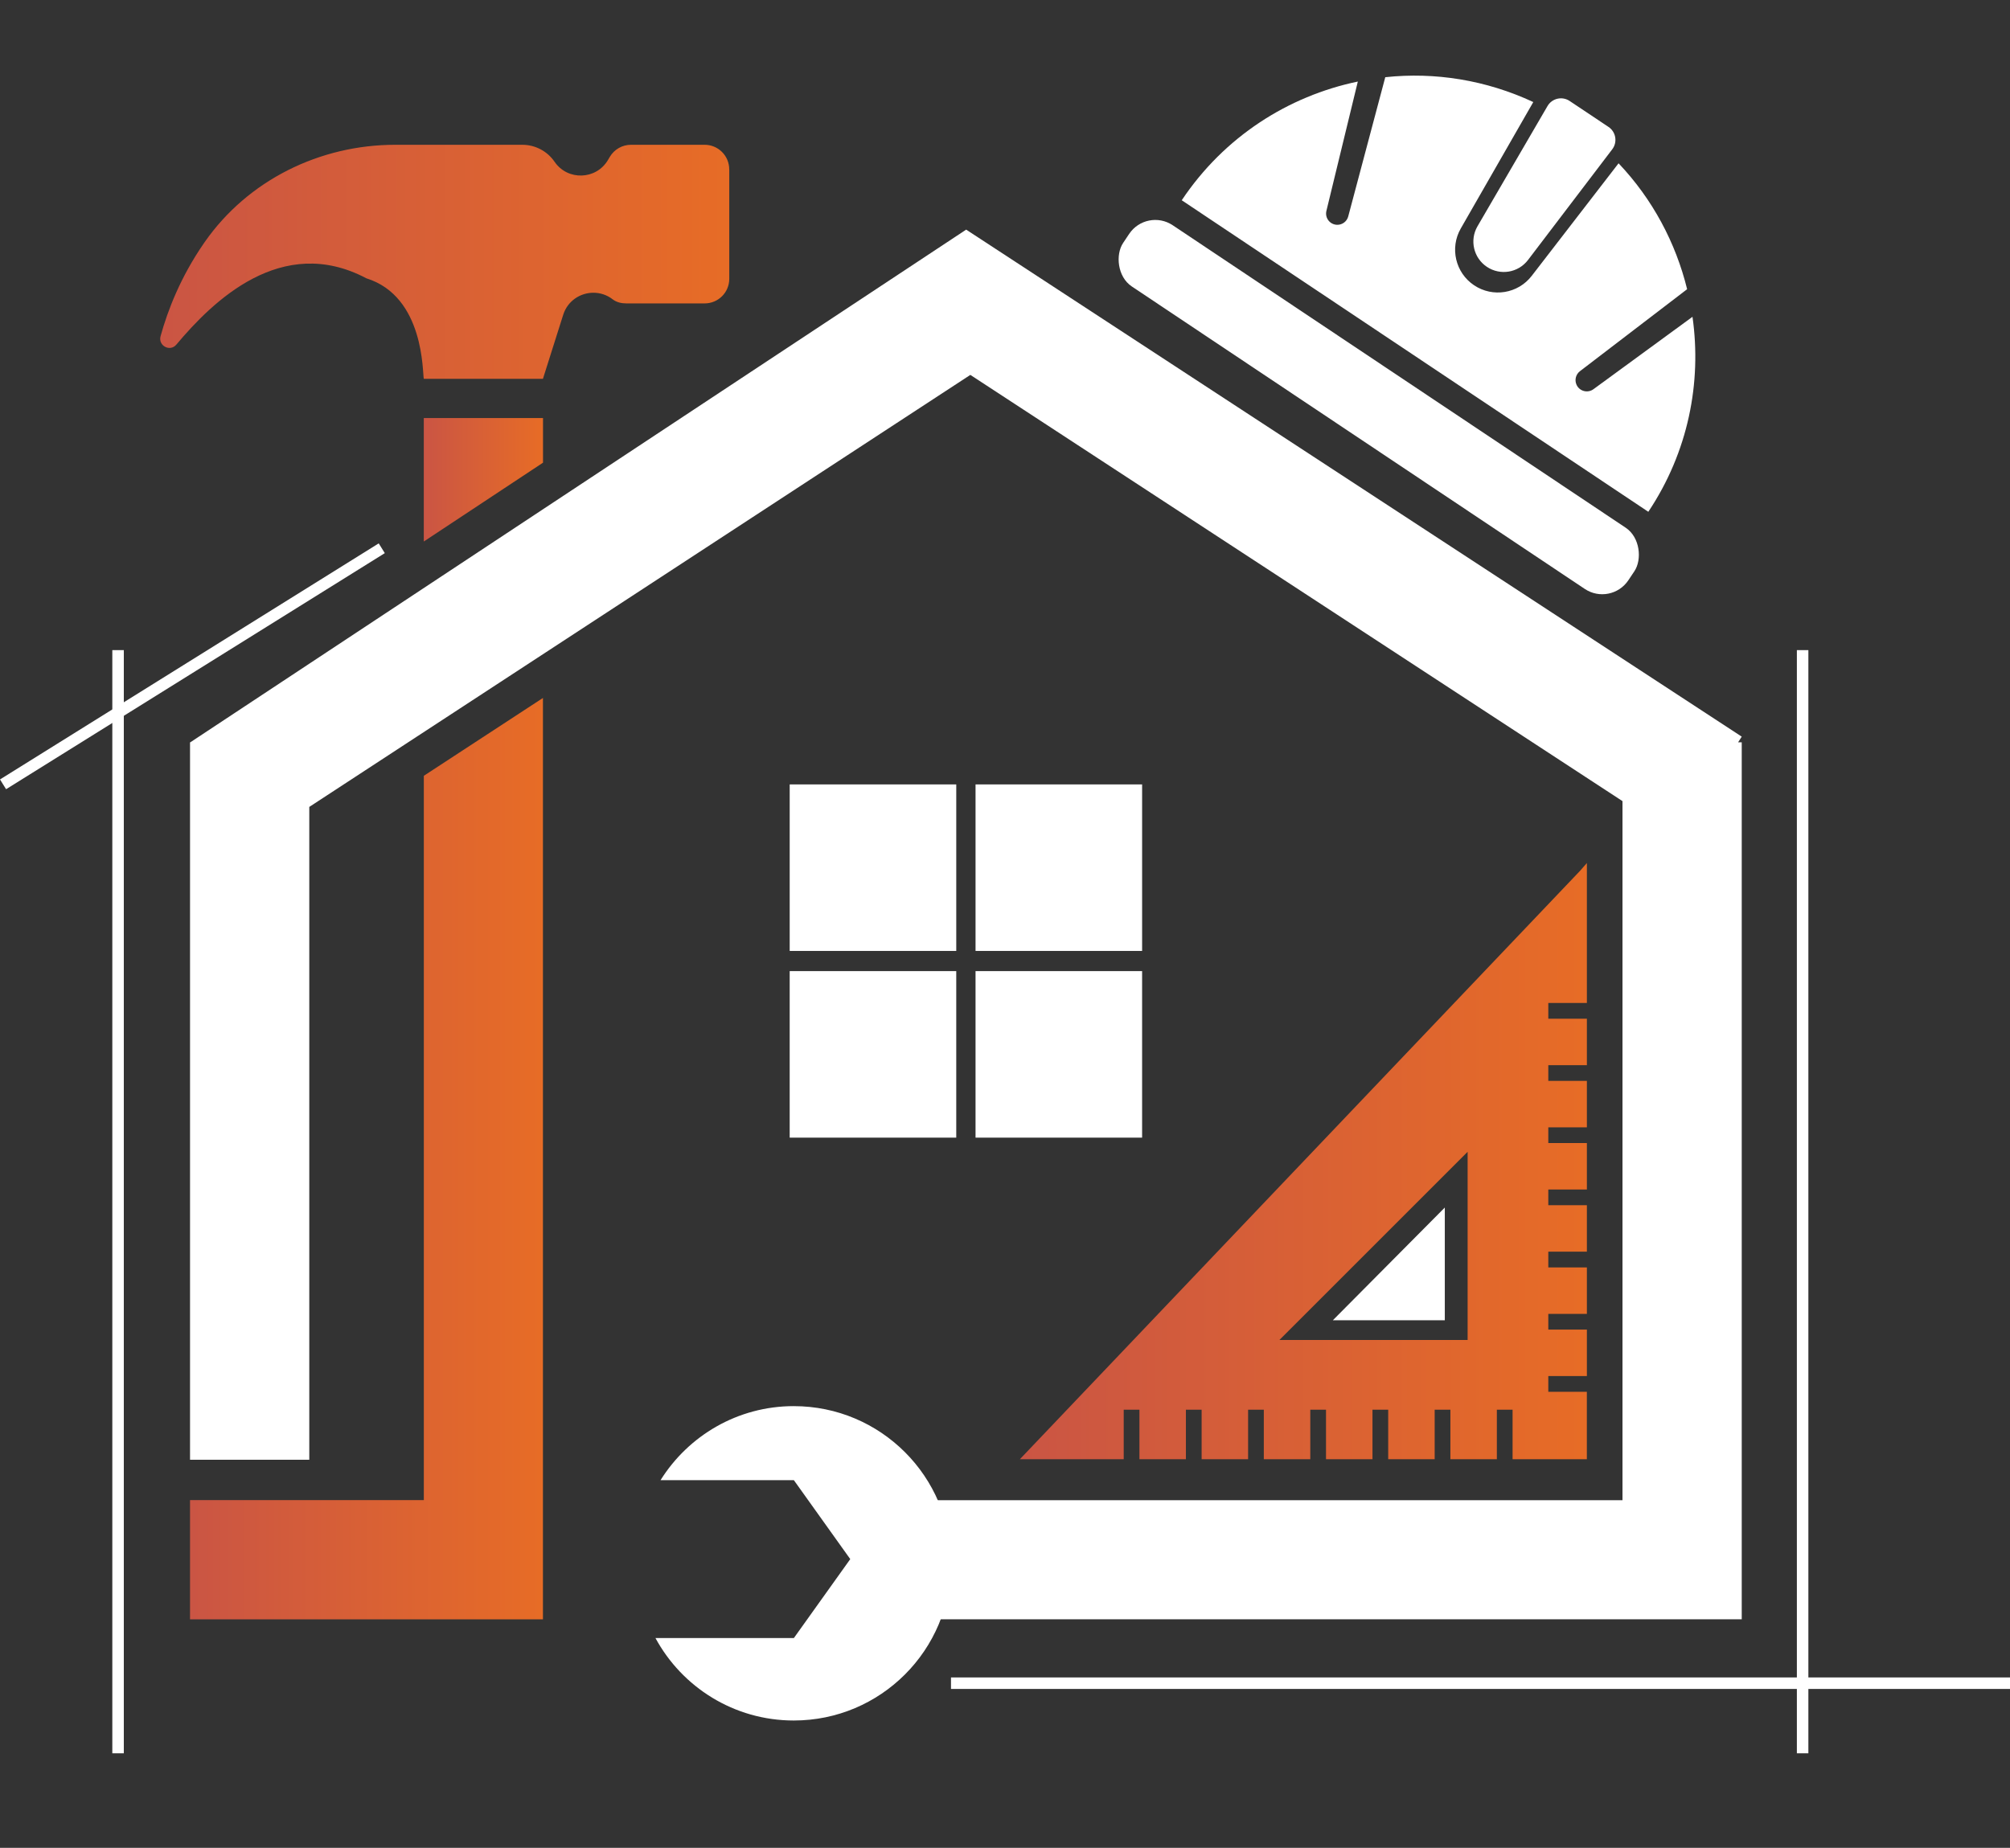 <?xml version="1.0" encoding="UTF-8"?>
<svg id="a" data-name="Layer 4" xmlns="http://www.w3.org/2000/svg" width="174.784" height="160.716" xmlns:xlink="http://www.w3.org/1999/xlink" viewBox="0 0 174.784 160.716">
  <rect x="0" y="0" width="174.784" height="160.716" fill="#333333" stroke="none"/>
  <defs>
    <linearGradient id="b" x1="36.852" y1="41.729" x2="47.219" y2="41.729" gradientUnits="userSpaceOnUse">
      <stop offset="0" stop-color="#ca5544"/>
      <stop offset="1" stop-color="#e76c26"/>
    </linearGradient>
    <linearGradient id="c" x1="16.524" y1="100.774" x2="47.213" y2="100.774" xlink:href="#b"/>
    <linearGradient id="d" x1="13.933" y1="22.77" x2="63.415" y2="22.77" xlink:href="#b"/>
    <linearGradient id="e" x1="88.684" y1="100.987" x2="137.99" y2="100.987" xlink:href="#b"/>
  </defs>
  <polygon points="16.549 64.563 16.525 64.574 16.525 64.563 16.549 64.563" fill="#fff"/>
  <polygon points="47.219 40.242 47.219 36.361 36.852 36.361 36.852 47.098 47.219 40.242" fill="url(#b)"/>
  <polygon points="151.141 64.563 151.457 64.563 151.457 140.839 77.34 140.839 77.34 130.48 141.087 130.48 141.087 69.678 84.378 32.607 26.895 70.182 26.895 126.961 16.525 126.961 16.525 64.574 16.549 64.563 84.015 19.972 151.457 64.07 151.141 64.563" fill="#fff"/>
  <polygon points="125.636 114.831 115.901 114.831 125.636 105.028 125.636 114.831" fill="#fff"/>
  <polygon points="47.213 60.706 47.213 140.842 16.524 140.842 16.524 130.472 36.855 130.472 36.855 67.475 47.213 60.706" fill="url(#c)"/>
  <path d="M63.415,14.73v9.522c0,1.18-.957,2.137-2.137,2.137l-6.826-0c-.419,0-.846-.099-1.177-.356-.5-.388-1.091-.571-1.674-.571-1.126,0-2.241.692-2.628,1.924l-1.76,5.561h-10.359c-.127-.441.094-7.151-4.991-8.739-7.377-3.907-13.385,2.014-16.525,5.763-.555.662-1.605.097-1.374-.735.634-2.291,1.744-5.135,3.733-8.032.034-.05.068-.099.102-.148,3.752-5.382,10.007-8.463,16.568-8.463h11.054c1.121,0,2.17.553,2.803,1.478l0.0 0c1.138,1.661,3.615,1.58,4.642-.152l.165-.279c.385-.649,1.083-1.047,1.838-1.047h6.406c1.18,0,2.137.957,2.137,2.137Z" fill="url(#d)"/>
  <g>
    <rect x="93.478" y="32.206" width="52.829" height="6.403" rx="2.729" ry="2.729" transform="translate(39.857 -60.625) rotate(33.738)" fill="#fff"/>
    <path d="M129.297,23.21l-0-0c-1.157-.773-1.518-2.309-.826-3.516l6.091-10.461c.39-.68,1.275-.888,1.927-.452l3.382,2.258c.652.436.799,1.332.32,1.953l-7.33,9.634c-.85,1.102-2.407,1.357-3.564.584Z" fill="#fff"/>
    <path d="M147.173,27.555l-8.612,6.297c-.505.369-1.222.177-1.474-.395-.182-.414-.058-.898.301-1.173l9.32-7.131c-.991-4.038-3-7.828-5.962-10.95l-7.552,9.79c-1.194,1.548-3.383,1.907-5.009.821s-2.133-3.246-1.16-4.942l6.305-10.996c-4.112-1.92-8.558-2.624-12.871-2.161l-3.221,12.11c-.116.437-.516.737-.968.727-.625-.014-1.078-.602-.93-1.21l2.732-11.249c-6.041,1.258-11.614,4.787-15.312,10.324l40.572,27.097c3.468-5.193,4.654-11.229,3.842-16.96Z" fill="#fff"/>
  </g>
  <path d="M69.026,122.299c-4.891,0-9.171,2.577-11.587,6.44h11.593l4.904,6.866-4.904,6.866h-12.035c2.312,4.27,6.832,7.171,12.029,7.171,7.55,0,13.671-6.121,13.671-13.671s-6.121-13.671-13.671-13.671Z" fill="#fff"/>
  <g>
    <rect x="68.67" y="68.225" width="14.484" height="14.484" fill="#fff"/>
    <rect x="84.831" y="68.225" width="14.484" height="14.484" fill="#fff"/>
    <rect x="68.669" y="84.463" width="14.484" height="14.484" fill="#fff"/>
    <rect x="84.83" y="84.463" width="14.484" height="14.484" fill="#fff"/>
  </g>
  <path d="M134.636,121.049v-1.367h3.355v-4.041h-3.355v-1.367h3.355v-4.041h-3.355v-1.367h3.355v-4.041h-3.355v-1.367h3.355v-4.041h-3.355v-1.367h3.355v-4.041h-3.355v-1.367h3.355v-4.041h-3.355v-1.367h3.355v-12.172l-.598.682-48.708,51.172h9.03v-4.307h1.367v4.307h4.041v-4.307h1.367v4.307h4.041v-4.307h1.367v4.307h4.041v-4.307h1.367v4.307h4.041v-4.307h1.367v4.307h4.041v-4.307h1.367v4.307h4.041v-4.307h1.367v4.307h6.459v-5.865h-3.355ZM127.62,116.544h-16.365l16.365-16.365v16.365Z" fill="url(#e)"/>
  <line x1="156.751" y1="56.545" x2="156.751" y2="152.495" fill="#fff" stroke="#fff" stroke-miterlimit="10"/>
  <line x1="82.696" y1="146.397" x2="174.784" y2="146.397" fill="#fff" stroke="#fff" stroke-miterlimit="10"/>
  <line x1="10.267" y1="56.545" x2="10.267" y2="152.495" fill="#fff" stroke="#fff" stroke-miterlimit="10"/>
  <line x1=".265" y1="68.217" x2="33.197" y2="47.685" fill="#fff" stroke="#fff" stroke-miterlimit="10"/>
</svg>